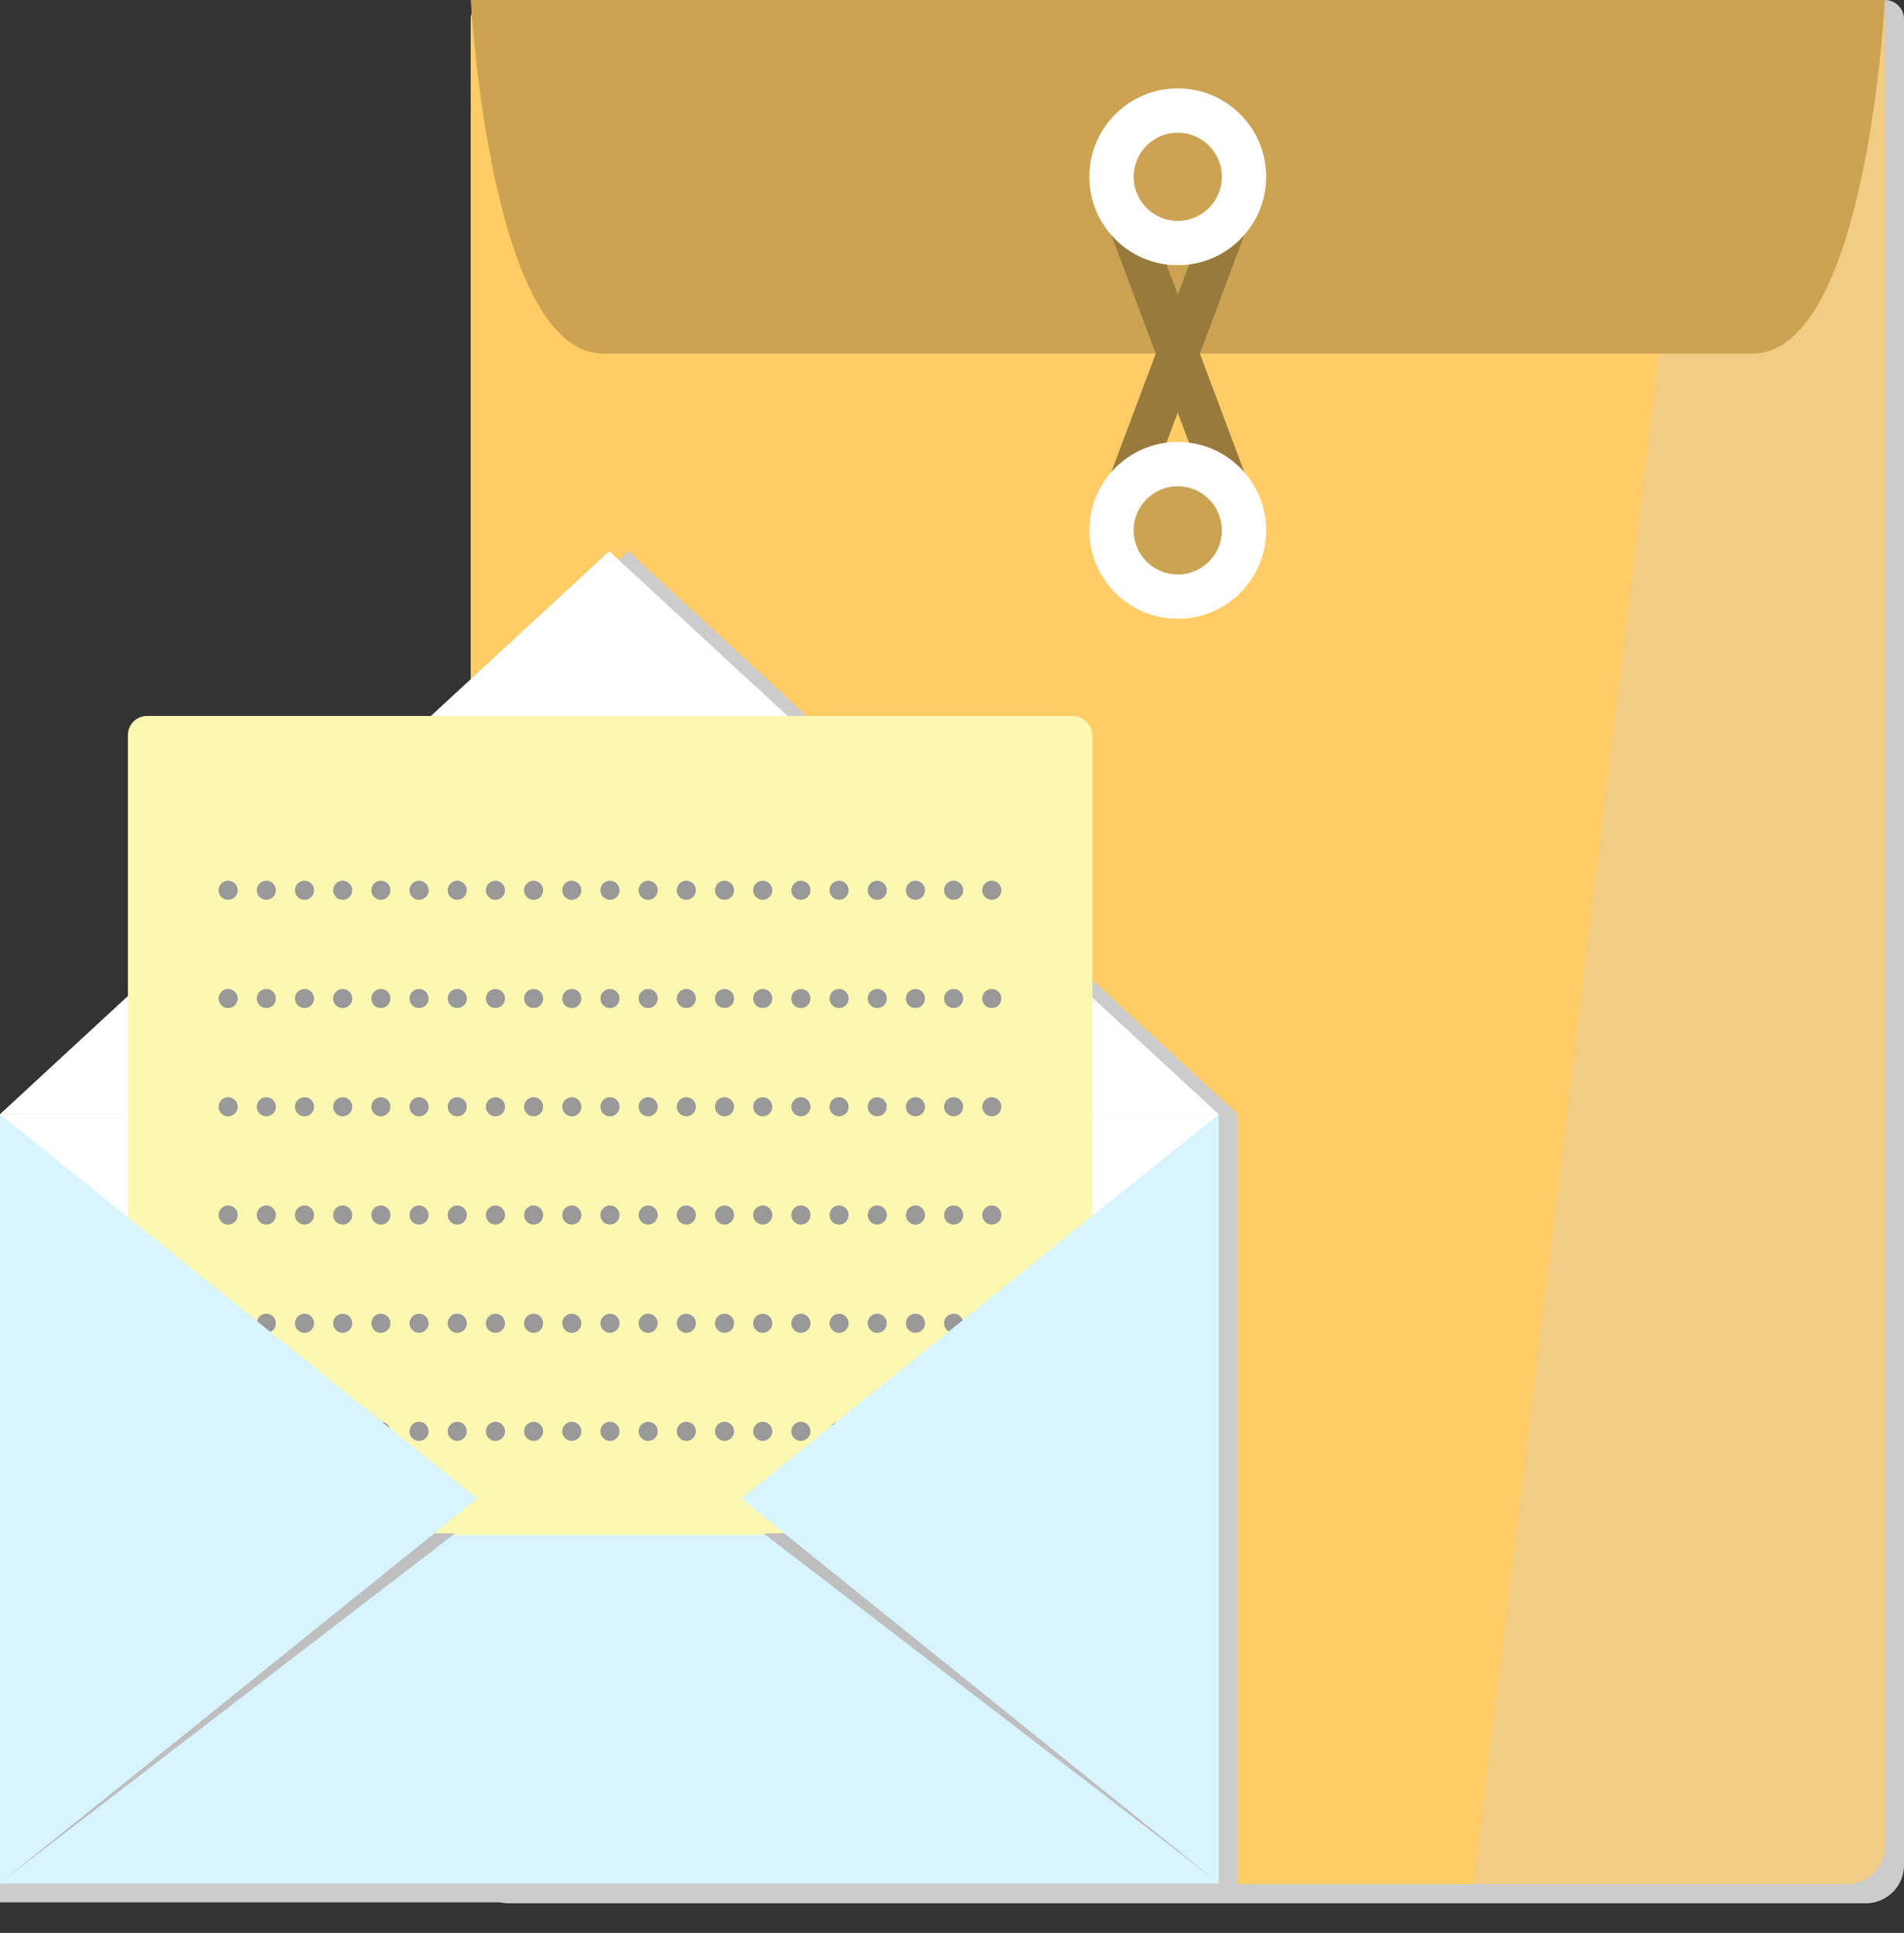 <svg xmlns="http://www.w3.org/2000/svg" xmlns:xlink="http://www.w3.org/1999/xlink" viewBox="0 0 99.73 101.24"><rect x="0" y="0" width="99.73" height="101.24" fill="#333333" stroke="none"/><defs><style>.a,.k{fill:none;}.b{isolation:isolate;}.c,.f{fill:#ccc;}.d{fill:#fc6;}.e{clip-path:url(#a);}.f{opacity:0.3;mix-blend-mode:multiply;}.g{fill:#cca352;}.h{fill:#997a3d;}.i{fill:#fff;}.j{fill:#fcf8b2;}.k{stroke:#999;stroke-linecap:round;stroke-linejoin:round;stroke-dasharray:0 2;}.l{fill:#d8f5ff;}.m{fill:#bfbfbf;}</style><clipPath id="a"><path class="a" d="M25.66,0H97.73a1,1,0,0,1,1,1V96.69a2,2,0,0,1-2,2H26.66a2,2,0,0,1-2-2V1a1,1,0,0,1,1-1Z"/></clipPath></defs><title>mailing</title><g class="b"><path class="c" d="M25.66,0H98.73a1,1,0,0,1,1,1V97.69a2,2,0,0,1-2,2H26.66a2,2,0,0,1-2-2V1A1,1,0,0,1,25.66,0Z"/><path class="d" d="M25.66,0H97.73a1,1,0,0,1,1,1V96.69a2,2,0,0,1-2,2H26.66a2,2,0,0,1-2-2V1a1,1,0,0,1,1-1Z"/><g class="e"><polygon class="f" points="98.73 0 89.14 0 76.88 101.23 98.73 101.23 98.73 0"/></g><path class="g" d="M24.66,0s1,18.52,6.94,18.52H91.79c6,0,6.94-18.52,6.94-18.52H24.66Z"/><polygon class="h" points="66.32 9.26 64.01 9.26 61.69 15.43 59.38 9.26 57.06 9.26 60.54 18.52 57.06 27.78 59.38 27.78 61.69 21.61 64.01 27.78 66.32 27.78 62.85 18.52 66.32 9.26"/><circle class="i" cx="61.69" cy="27.78" r="4.63"/><circle class="g" cx="61.69" cy="27.78" r="2.31"/><circle class="i" cx="61.69" cy="9.26" r="4.63"/><circle class="g" cx="61.69" cy="9.26" r="2.31"/><polygon class="c" points="32.91 28.87 1 58.36 64.83 58.36 32.91 28.87"/><polygon class="i" points="31.91 28.87 0 58.36 63.83 58.36 31.91 28.87"/><rect class="i" y="58.36" width="63.83" height="40.28"/><rect class="c" y="58.36" width="64.83" height="41.28"/><rect class="i" y="58.36" width="63.83" height="40.28"/><rect class="j" x="6.7" y="37.5" width="50.52" height="52.01" rx="1" ry="1"/><line class="k" x1="11.95" y1="46.63" x2="51.98" y2="46.63"/><line class="k" x1="11.95" y1="52.3" x2="51.98" y2="52.3"/><line class="k" x1="11.95" y1="57.97" x2="51.98" y2="57.97"/><line class="k" x1="11.95" y1="63.64" x2="51.98" y2="63.64"/><line class="k" x1="11.95" y1="69.31" x2="51.98" y2="69.31"/><line class="k" x1="11.95" y1="74.97" x2="51.98" y2="74.97"/><polygon class="l" points="0 98.65 1.41 80.39 62.42 80.39 63.83 98.65 0 98.65"/><polygon class="m" points="23.83 80.32 0 98.62 22.76 80.3 23.83 80.32"/><polygon class="m" points="40 80.32 63.83 98.62 41.07 80.3 40 80.32"/><polygon class="l" points="25 78.49 0 58.36 0 98.62 25 78.49"/><polygon class="l" points="38.83 78.49 63.83 58.36 63.83 98.62 38.83 78.49"/></g></svg>